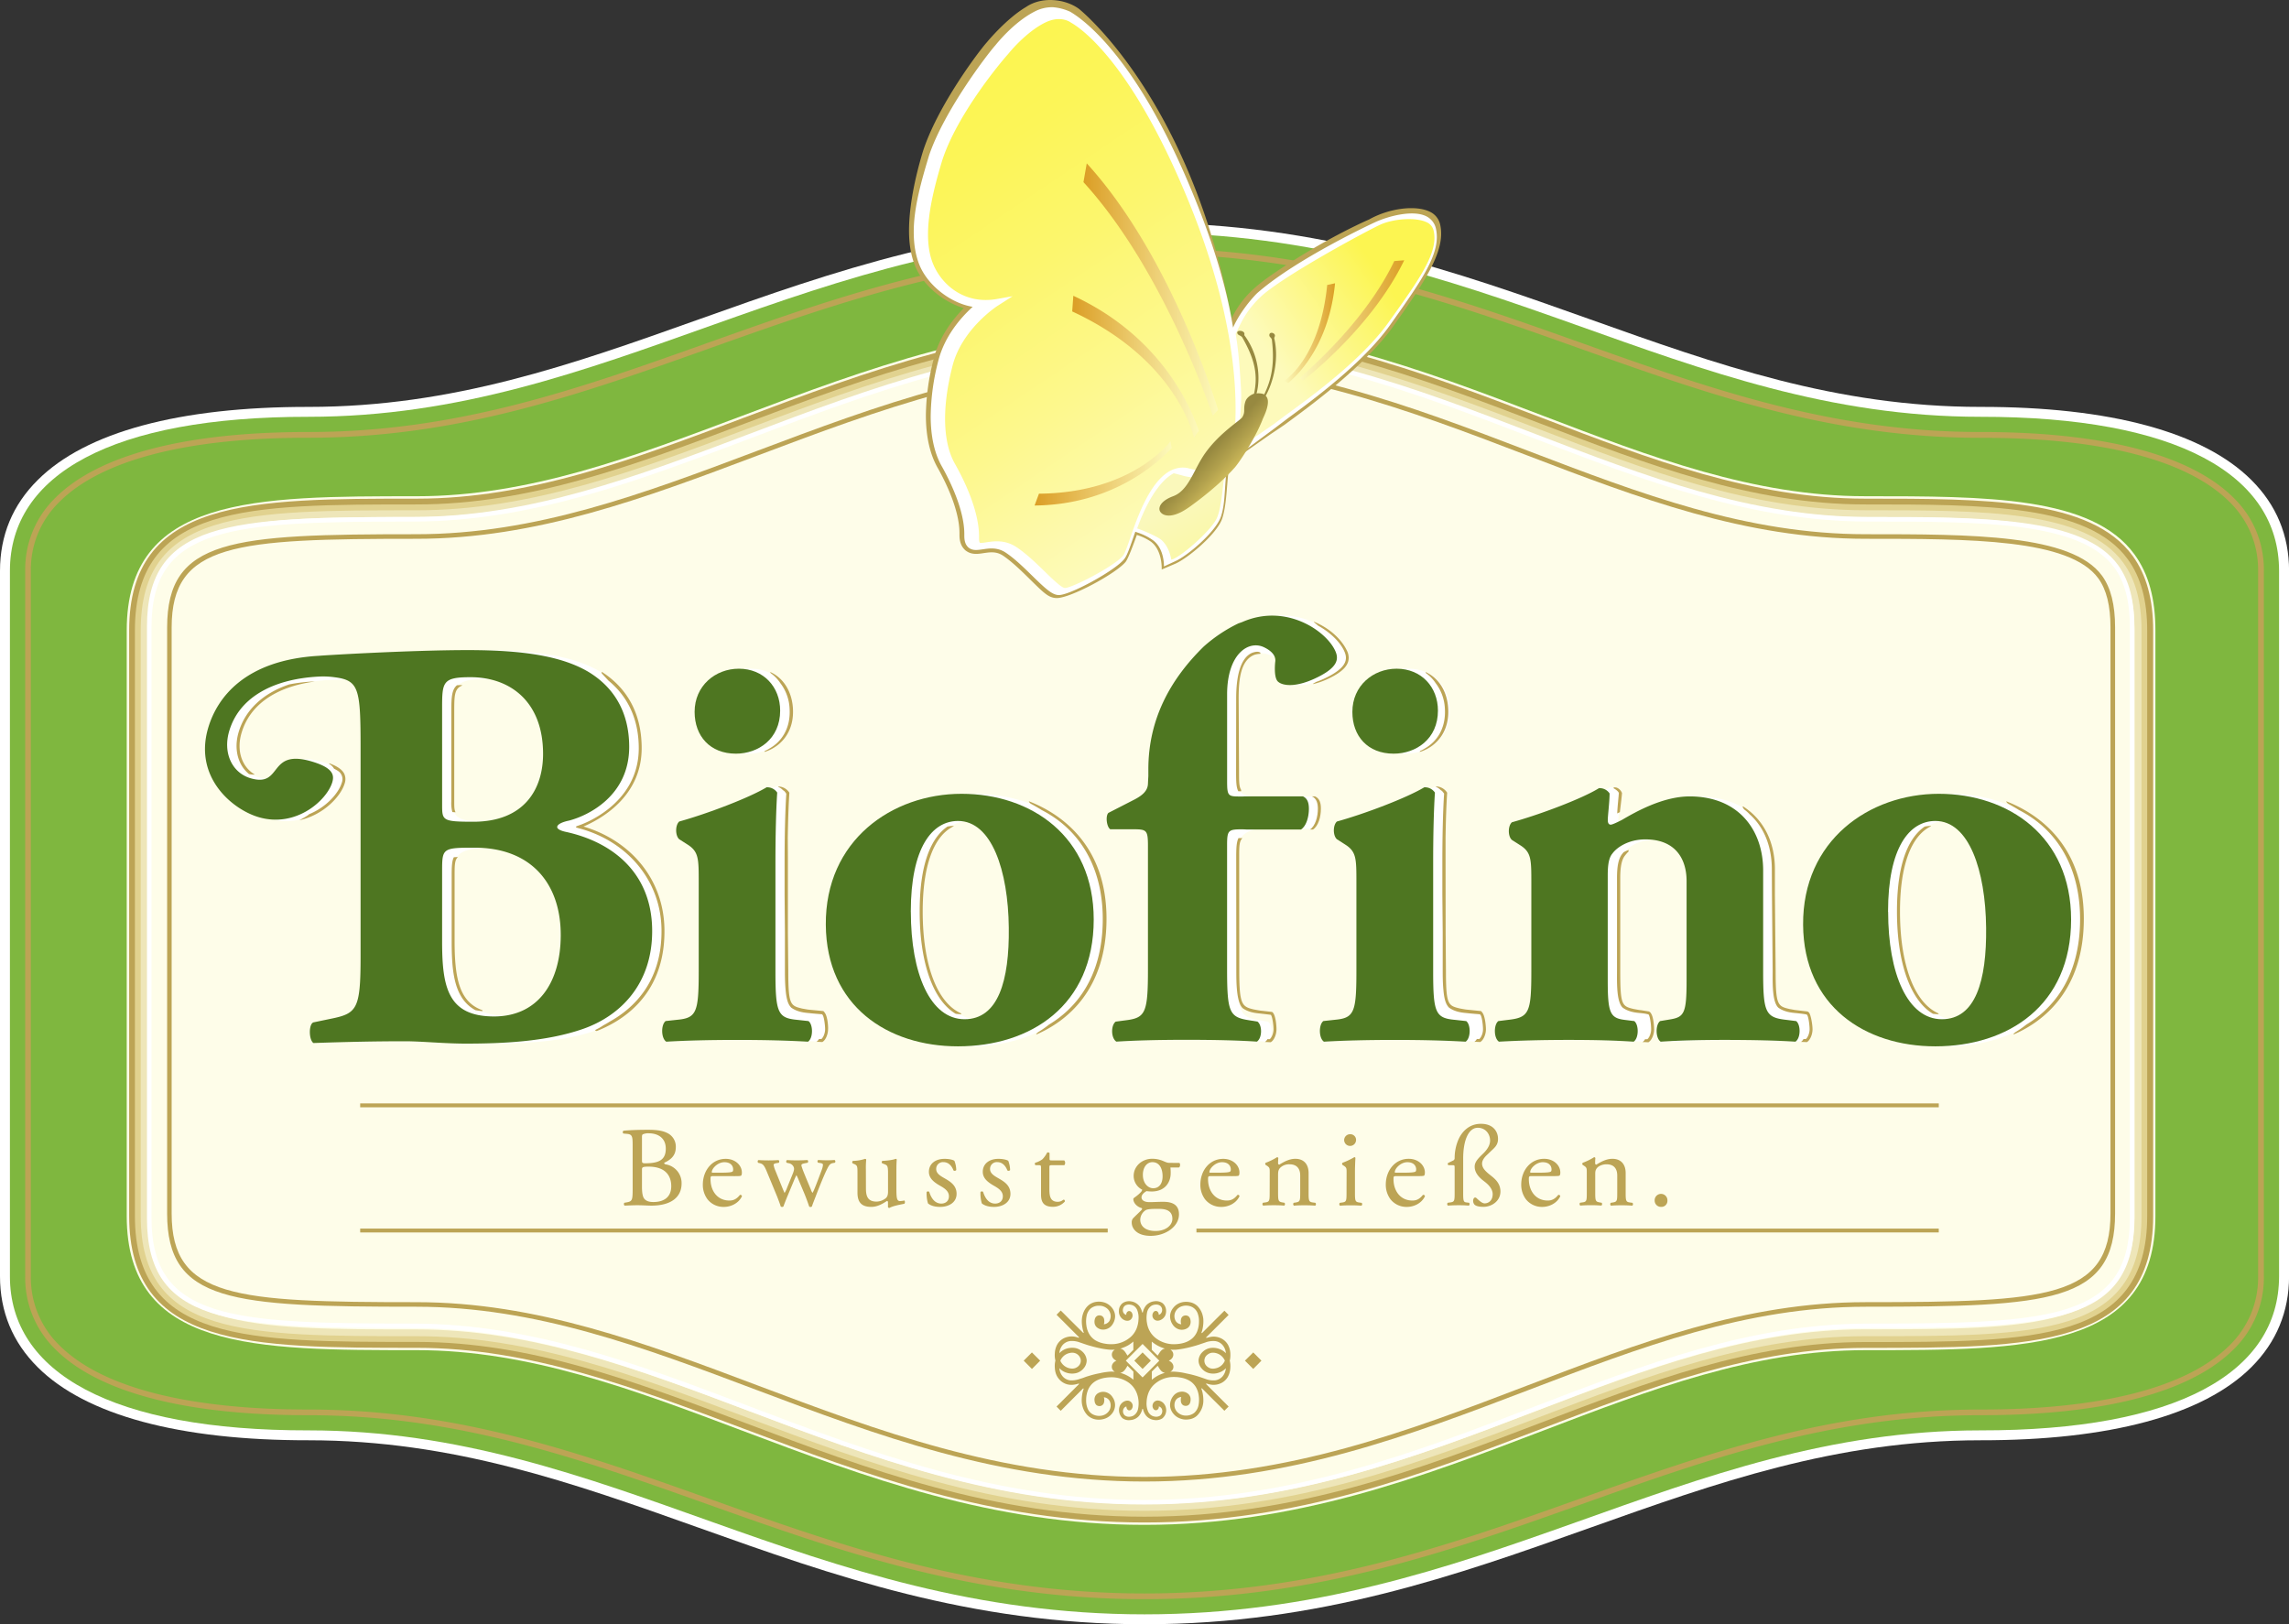 <svg id="Ebene_1" data-name="Ebene 1" xmlns="http://www.w3.org/2000/svg" xmlns:xlink="http://www.w3.org/1999/xlink" viewBox="0 0 1453.55 1031.63"><rect x="0" y="0" width="1453.55" height="1031.63" fill="#333333" stroke="none"/><defs><style>.cls-1{fill:#fff;}.cls-2{fill:#7fb73f;}.cls-3{fill:#bca455;}.cls-4{fill:#fefde9;}.cls-5{fill:#e1d28f;}.cls-6{fill:#eee6b9;}.cls-7{fill:#4e7621;}.cls-8{fill:url(#linear-gradient);}.cls-9{fill:url(#linear-gradient-2);}.cls-10{fill:url(#Verlauf_Schmetterling_links);}.cls-11{fill:url(#verlauf_adern);}.cls-12{fill:url(#verlauf_adern-2);}.cls-13{fill:url(#verlauf_adern-3);}.cls-14{fill:url(#verlauf_adern-4);}.cls-15{fill:url(#verlauf_adern-5);}.cls-16{fill:url(#Verlauf_Schmetterling_Körper);}</style><linearGradient id="linear-gradient" x1="807.55" y1="229.31" x2="878.35" y2="179.74" gradientUnits="userSpaceOnUse"><stop offset="0" stop-color="#fdfabb"/><stop offset="1" stop-color="#fcf551"/></linearGradient><linearGradient id="linear-gradient-2" x1="753.02" y1="320.04" x2="840.19" y2="478.67" gradientUnits="userSpaceOnUse"><stop offset="0" stop-color="#faf8bb"/><stop offset="1" stop-color="#fcf551"/></linearGradient><linearGradient id="Verlauf_Schmetterling_links" x1="754.81" y1="328.56" x2="581.68" y2="71.87" gradientUnits="userSpaceOnUse"><stop offset="0" stop-color="#fdfabb"/><stop offset="0.32" stop-color="#fdf88e"/><stop offset="0.6" stop-color="#fcf66d"/><stop offset="0.84" stop-color="#fcf558"/><stop offset="1" stop-color="#fcf551"/></linearGradient><linearGradient id="verlauf_adern" x1="680.88" y1="235.73" x2="761.32" y2="235.73" gradientUnits="userSpaceOnUse"><stop offset="0" stop-color="#db9e25"/><stop offset="1" stop-color="#fdfabb"/></linearGradient><linearGradient id="verlauf_adern-2" x1="656.97" y1="303.33" x2="744.12" y2="303.33" xlink:href="#verlauf_adern"/><linearGradient id="verlauf_adern-3" x1="688.02" y1="186.64" x2="773.54" y2="186.64" xlink:href="#verlauf_adern"/><linearGradient id="verlauf_adern-4" x1="847.78" y1="214.27" x2="815.26" y2="214.27" xlink:href="#verlauf_adern"/><linearGradient id="verlauf_adern-5" x1="891.69" y1="206.26" x2="824.94" y2="206.26" xlink:href="#verlauf_adern"/><linearGradient id="Verlauf_Schmetterling_Körper" x1="989.58" y1="321.07" x2="1003.04" y2="334.52" gradientTransform="matrix(0.99, -0.03, 0.06, 0.98, -216.75, -10.46)" gradientUnits="userSpaceOnUse"><stop offset="0" stop-color="#978940"/><stop offset="0.53" stop-color="#b2a14d"/><stop offset="1" stop-color="#ceba5a"/></linearGradient></defs><path class="cls-1" d="M443.88,205.51h0c-80.31,28.6-156.16,55.63-247.95,55.63-82-.09-141.53,16-172,46.47C8,323.43,0,342.81,0,365.24V813.35C0,835.79,8,855.19,23.88,871c30.52,30.48,90,46.56,172.06,46.46,91.78,0,167.63,27,247.94,55.6,84.56,30.14,172,61.25,282.9,61.25s198.3-31.11,282.86-61.25c80.34-28.56,156.18-55.6,248-55.6,82,.1,141.53-16,172.05-46.46,15.86-15.84,23.9-35.24,23.9-57.68V365.24c0-22.43-8-41.81-23.9-57.63-30.52-30.49-90-46.56-172.07-46.47-91.76,0-167.62-27-247.94-55.63-84.56-30.09-172-61.22-282.86-61.22S528.44,175.42,443.88,205.51Z" transform="translate(0 -2.71)"/><path id="verlauf" class="cls-2" d="M6.3,365.24c0-61.06,64.62-97.93,189.63-97.81,191.09,0,317.16-116.85,530.85-116.85s339.74,116.85,530.82,116.85c125-.12,189.64,36.75,189.64,97.81V813.35c0,61.08-64.63,98-189.64,97.82-191.08,0-317.18,116.84-530.82,116.84S387,911.17,195.93,911.17C70.92,911.32,6.3,874.43,6.3,813.35Z" transform="translate(0 -2.71)"/><path class="cls-3" d="M449.25,220.53h0c-81.65,29.1-158.77,56.56-253.31,56.56C118.21,277,62.6,291.47,35.17,318.87A63.45,63.45,0,0,0,16,365.24V813.35a63.39,63.39,0,0,0,19.22,46.38c27.43,27.43,83,41.9,160.76,41.81,94.55,0,171.66,27.49,253.32,56.56,83.26,29.62,169.37,60.29,277.53,60.29S921,987.72,1004.27,958.1c81.67-29.07,158.79-56.56,253.33-56.56,77.74.09,133.31-14.38,160.77-41.81a63.39,63.39,0,0,0,19.22-46.38V365.24a63.45,63.45,0,0,0-19.22-46.37c-27.46-27.4-83-41.87-160.77-41.78-94.54,0-171.66-27.46-253.31-56.56C921,190.88,834.93,160.24,726.78,160.24S532.51,190.88,449.25,220.53Zm1.22,3.46v0c83-29.53,168.78-60.08,276.31-60.08S920.09,194.43,1003.06,224c82,29.19,159.38,56.77,254.54,56.77,76.74-.09,131.44,14,158.18,40.73a59.85,59.85,0,0,1,18.16,43.78V813.35a59.91,59.91,0,0,1-18.16,43.82c-26.74,26.72-81.44,40.8-158.18,40.77-95.18,0-172.59,27.55-254.54,56.7-83,29.57-168.78,60.11-276.28,60.11s-193.32-30.54-276.29-60.11c-82-29.15-159.37-56.7-254.58-56.7-76.72,0-131.43-14.05-158.16-40.77a59.91,59.91,0,0,1-18.16-43.82V365.24a59.85,59.85,0,0,1,18.16-43.78c26.73-26.72,81.44-40.82,158.16-40.73C291.1,280.73,368.52,253.15,450.47,224Z" transform="translate(0 -2.71)"/><path id="gelbe_Fläche" data-name="gelbe Fläche" class="cls-4" d="M471.42,266.75h0C401.59,293,335.66,317.88,264.77,317.88c-103,0-184.3,0-184.3,85.22V775c0,85.23,81.33,85.23,184.3,85.23,70.89,0,136.82,24.83,206.65,51.16,78,29.4,158.74,59.79,255.31,59.79s176.2-30.42,253.14-59.83c68.76-26.29,133.71-51.12,204.57-51.12,103,0,184.28,0,184.28-85.23V403.1c0-20.15-4.32-35.91-13.26-48.23-26.88-37-93.68-37-171-37-70.86,0-135.81-24.81-204.57-51.09C902.93,237.38,823.37,207,726.73,207S549.45,237.35,471.42,266.75Z" transform="translate(0 -2.71)"/><g id="_3d_kante" data-name="3d_kante"><path class="cls-3" d="M472,268.17h0c-69.95,26.35-136,51.25-207.18,51.25-106.11,0-182.8,0-182.8,83.68V775c0,83.75,76.69,83.75,182.8,83.75C335.94,858.78,402,883.65,472,910c77.92,29.35,158.48,59.67,254.78,59.67s175.79-30.32,252.6-59.7c68.93-26.34,134-51.18,205.11-51.18,106.11,0,182.79,0,182.79-83.75V403.1c0-19.81-4.27-35.3-13-47.33-26.42-36.35-92.86-36.35-169.79-36.35-71.14,0-136.21-24.87-205.11-51.22-76.84-29.37-156.26-59.73-252.6-59.73S549.87,238.83,472,268.17Zm1.51,637.75c-70.33-26.47-136.75-51.49-208.7-51.49-103.6,0-178.45,0-178.45-79.4V403.1c0-79.36,74.85-79.36,178.45-79.36,71.94,0,138.37-25,208.69-51.49l0,0c77.55-29.2,157.73-59.4,253.24-59.4s174.6,30.2,251,59.43c69.35,26.47,134.76,51.49,206.7,51.49,75.73,0,141.15,0,166.28,34.56,8.19,11.29,12.17,25.92,12.17,44.8V775c0,79.4-74.87,79.4-178.45,79.4-71.92,0-137.35,25-206.61,51.46-76.5,29.22-155.54,59.42-251.1,59.42S551,935.14,473.47,905.92Z" transform="translate(0 -2.71)"/><path class="cls-5" d="M473.29,271.6l0,0C403,298.1,336.6,323.09,264.77,323.09c-107.84,0-179.1,0-179.1,80V775c0,80,71.26,80,179.1,80,71.83,0,138.2,25,208.44,51.46C550.86,935.75,631.08,966,726.73,966S901.51,935.75,978,906.5c69.2-26.43,134.58-51.43,206.4-51.43,107.84,0,179.1,0,179.1-80V403.1c0-19-4-33.78-12.29-45.14-25.33-34.87-90.89-34.87-166.81-34.87-71.82,0-137.2-25-206.4-51.43-76.53-29.25-155.65-59.49-251.31-59.49S550.89,242.38,473.29,271.6Zm1.49,630.9c-70.65-26.63-137.39-51.78-210-51.78C159.54,850.72,90,850.72,90,775V403.1c0-75.68,69.52-75.68,174.75-75.68,72.6,0,139.34-25.12,210-51.72l0,0c77.25-29.1,157.12-59.18,251.93-59.18s173.6,30.11,249.75,59.21c69.62,26.6,135.36,51.72,208,51.72,74.72,0,139.26,0,163.3,33.07,7.72,10.61,11.46,24.56,11.46,42.61V775c0,75.69-69.51,75.69-174.76,75.69-72.6,0-138.34,25.12-208,51.75-76.15,29.13-154.88,59.21-249.75,59.21S552,931.6,474.78,902.5Z" transform="translate(0 -2.71)"/><path class="cls-6" d="M474.55,275.06h0C404,301.65,337.29,326.8,264.77,326.8c-109.38,0-175.41,0-175.41,76.3V775c0,76.35,66,76.35,175.41,76.35,72.49,0,139.16,25.1,209.74,51.7,77.33,29.1,157.27,59.21,252.22,59.21s173.77-30.11,250-59.21c69.58-26.6,135.27-51.7,207.75-51.7,109.37,0,175.41,0,175.41-76.35V403.1c0-18.2-3.81-32.27-11.58-43-24.24-33.32-88.93-33.32-163.83-33.32-72.48,0-138.17-25.12-207.69-51.69-76.22-29.15-155-59.27-250-59.27S551.84,246,474.55,275.06Zm1.53,624c-71-26.74-138-52-211.31-52-106.69,0-171.08,0-171.08-72V403.1c0-72,64.39-72,171.08-72,73.31,0,140.34-25.24,211.31-52h0c76.94-29,156.48-58.94,250.65-58.94s172.59,30,248.44,59c69.94,26.72,136,52,209.27,52,73.71,0,137.38,0,160.33,31.53,7.23,10,10.73,23.21,10.73,40.45V775c0,72-64.38,72-171.06,72-73.28,0-139.34,25.29-209.27,52C899.32,928,820.92,958,726.73,958S553,928,476.08,899Z" transform="translate(0 -2.71)"/><path class="cls-3" d="M480.43,289.19h0C408.32,316.34,340.19,342,264.52,342c-117.68,0-158.39,2.87-158.39,59.27V773.39c0,56.38,40.71,59.26,158.39,59.26,75.64,0,143.77,25.67,215.88,52.85,75.93,28.57,154.42,58.16,246.32,58.16s169.19-29.59,244-58.13c71.14-27.21,138.3-52.88,214-52.88,117.7,0,158.4-2.88,158.4-59.26V401.28c0-14.47-2.72-25.27-8.32-32.95C1315.59,342,1252,342,1184.64,342c-75.65,0-142.81-25.67-213.91-52.82-74.8-28.58-152.14-58.17-244-58.17S556.33,260.61,480.43,289.19Zm1,593.56c-72.36-27.25-140.73-53-216.9-53C149,829.74,109,827,109,773.39V401.28c0-53.62,39.95-56.37,155.49-56.37,76.2,0,144.56-25.73,216.93-53h0c75.65-28.51,153.89-58,245.27-58s168.42,29.47,243,58c71.36,27.31,138.76,53,215,53,66.59,0,129.48,0,147.75,25.11,5.22,7.16,7.75,17.41,7.75,31.26V773.39c0,53.64-40,56.35-155.5,56.35-76.2,0-143.6,25.76-215,53-74.54,28.51-151.62,58-242.95,58S557.1,911.26,481.42,882.75Z" transform="translate(0 -2.71)"/><path class="cls-1" d="M475.68,278.36h0c-71.55,27.09-139.14,52.69-213.36,52.69-117.17,0-169,2.81-169,69.8v375.6c0,67,51.81,69.77,169,69.77,74.19,0,141.78,25.61,213.33,52.7,77.06,29.19,156.75,59.33,250.86,59.33S899.1,928.11,975,898.92c70.56-27.09,137.18-52.7,211.34-52.7,117.17,0,169-2.79,169-69.77V400.85c0-16.82-3.35-29.62-10.25-39.15-22.16-30.65-85.45-30.65-158.73-30.65-74.19,0-140.8-25.6-211.33-52.69C899.1,249.2,820.58,219,726.49,219S552.74,249.17,475.68,278.36Zm1,617.85C404.85,869,337,843.35,262.3,843.35c-115.17,0-166.08-2.69-166.08-66.9V400.85c0-64.21,50.91-66.89,166.08-66.89,74.75,0,142.57-25.71,214.38-52.92h0c76.8-29.06,156.22-59.12,249.78-59.12S898.3,252,974,281.07c70.82,27.18,137.66,52.89,212.38,52.89,72.48,0,135.08,0,156.38,29.43,6.54,9,9.71,21.26,9.71,37.46v375.6c0,64.21-50.93,66.9-166.09,66.9-74.7,0-141.56,25.67-212.37,52.86-75.7,29.08-153.94,59.18-247.51,59.18S553.48,925.29,476.67,896.21Z" transform="translate(0 -2.71)"/></g><g id="ornament"><polygon class="cls-3" points="725.56 869.45 730.81 864.18 725.56 858.96 720.3 864.18 725.56 869.45"/><polygon class="cls-3" points="655.29 869.45 660.53 864.18 655.29 858.96 650.06 864.18 655.29 869.45"/><polygon class="cls-3" points="795.82 869.45 801.03 864.18 795.82 858.96 790.55 864.18 795.82 869.45"/><path class="cls-3" d="M766.07,881.43c.06-.08.54.12.64.15a14.54,14.54,0,0,0,3.08.64,10.87,10.87,0,0,0,5.89-1.19,9.87,9.87,0,0,0,4-3.8,13,13,0,0,0,1.59-5.68,16.06,16.06,0,0,0,0-2.5c-.07-.52-.13-1-.23-1.6,0-.1-.06-.25-.09-.34a.77.77,0,0,1,0-.37c.08-.29.12-.52.18-.81a17.35,17.35,0,0,0,.18-3,13.11,13.11,0,0,0-1.35-5.8,10.11,10.11,0,0,0-3.79-4,11.28,11.28,0,0,0-5.7-1.51,13.55,13.55,0,0,0-3.12.5c-.25.06-.5.12-.73.19a1.46,1.46,0,0,1-.37.12c-.09.06-.09.09-.15,0a1.39,1.39,0,0,0-.23-.25,4.06,4.06,0,0,1,.5-.53c1.56-1.53,3.1-3.08,4.65-4.63s3.1-3.11,4.63-4.62l2.31-2.32c.4-.39.79-.79,1.19-1.16a7.14,7.14,0,0,1,.54-.56,1.82,1.82,0,0,1,.27-.28,1.88,1.88,0,0,0,.24-.22c-.91-.9-1.79-1.82-2.67-2.68-3.09,3.08-6.2,6.13-9.28,9.25-1.67,1.67-3.33,3.34-5,5a.64.64,0,0,1-.24-.25c-.1-.06,0-.15,0-.24.08-.25.18-.49.25-.74.16-.52.29-1,.4-1.54a22.13,22.13,0,0,0,.45-3.15,20.61,20.61,0,0,0,0-3.24,16.24,16.24,0,0,0-.65-3,12.81,12.81,0,0,0-2.89-4.88,9.49,9.49,0,0,0-4.95-2.62,11.7,11.7,0,0,0-6,.32,9.9,9.9,0,0,0-4.47,3.11,9,9,0,0,0-2.14,5.15,9.46,9.46,0,0,0,1.54,5.46,7.5,7.5,0,0,0,4.24,3.25,6.61,6.61,0,0,0,5.21-.81,4.49,4.49,0,0,0,1.71-2.07,5.33,5.33,0,0,0,.26-3,3.68,3.68,0,0,0-1.16-2.37,3.14,3.14,0,0,0-2.67-.54,2.77,2.77,0,0,0-2.09,2,5.6,5.6,0,0,0-.23,1.73,3.86,3.86,0,0,0,.33,1.76,4.34,4.34,0,0,1-3.86-2.65,6.36,6.36,0,0,1,.34-5.68,7,7,0,0,1,4.23-3.18,8.65,8.65,0,0,1,5.8.41,7.39,7.39,0,0,1,3.7,3.75,13.59,13.59,0,0,1,1,5.9,16.78,16.78,0,0,1-1.14,6,11.55,11.55,0,0,1-3.22,4.53c-3.12,2.68-7.36,3.55-11.36,3.61a18.74,18.74,0,0,1-11.44-3.67,14.69,14.69,0,0,1-3.85-4.23,15.51,15.51,0,0,1-2-5.62,17.73,17.73,0,0,1,0-6.29,6.64,6.64,0,0,1,3-4.69,5.82,5.82,0,0,1,2.86-.67,4,4,0,0,1,2.61.82,3.49,3.49,0,0,1,.41,4.78,2.68,2.68,0,0,1-1.42.91,2.56,2.56,0,0,0-1-2.23,1.71,1.71,0,0,0-2.2.4,3.37,3.37,0,0,0,.45,4.84c1.57,1.27,3.73.66,5.18-.49a6,6,0,0,0,1.71-2.13,7,7,0,0,0,.54-2.74,6.45,6.45,0,0,0-2.16-5,7.06,7.06,0,0,0-5.27-1.27,8.25,8.25,0,0,0-5,2.37,9.1,9.1,0,0,0-1.51,2.19,8,8,0,0,0-.54,1.36,6.06,6.06,0,0,0-.2.68c0,.12,0,.24-.08.34s0,.15-.15.15-.26,0-.31,0,0-.22-.05-.25-.08-.27-.11-.46a7,7,0,0,0-.51-1.39,8.29,8.29,0,0,0-1.4-2.28,8.16,8.16,0,0,0-4.81-2.62,7.28,7.28,0,0,0-5.35,1,6,6,0,0,0-2.5,4.85,6.09,6.09,0,0,0,1.89,5c1.33,1.24,3.47,2,5.16,1a3.55,3.55,0,0,0,1.52-2.14,3.3,3.3,0,0,0-.46-2.65,1.88,1.88,0,0,0-2.13-.86,2.22,2.22,0,0,0-1.32,2c0,.12,0,.24,0,.37a3,3,0,0,1-1.82-1.43,3.43,3.43,0,0,1-.17-2.68,3.12,3.12,0,0,1,1.57-2,4.79,4.79,0,0,1,2.87-.4,5.6,5.6,0,0,1,2.66,1,5.92,5.92,0,0,1,1.74,2.19,13.22,13.22,0,0,1,.92,6.14,18.34,18.34,0,0,1-1.29,6,14.74,14.74,0,0,1-3.23,4.78,18.43,18.43,0,0,1-10.73,4.91,22.59,22.59,0,0,1-6.41-.3,16.93,16.93,0,0,1-5.63-2,11.85,11.85,0,0,1-3.92-3.92,14.32,14.32,0,0,1-1.89-5.59,17.49,17.49,0,0,1,.17-6.17,8.44,8.44,0,0,1,2.64-4.66A8.21,8.21,0,0,1,698,832a7.68,7.68,0,0,1,5.29,2,6.42,6.42,0,0,1,2,5,6.66,6.66,0,0,1-.83,2.76,4.78,4.78,0,0,1-1.82,1.57,4,4,0,0,1-1.7.43,3.85,3.85,0,0,0,.31-1.45,7.92,7.92,0,0,0-.1-1.61,3,3,0,0,0-1.39-2.16,3.33,3.33,0,0,0-2.66-.24,3,3,0,0,0-1.78,1.94,6.22,6.22,0,0,0-.23,2.91,4.4,4.4,0,0,0,1.28,2.43,6.06,6.06,0,0,0,5,1.54,7,7,0,0,0,4.65-2.65,9.72,9.72,0,0,0,2.07-5.21c.29-3.77-2.36-7.38-5.71-8.9a11.44,11.44,0,0,0-5.9-.86,9.84,9.84,0,0,0-5.23,2.19c-3,2.53-4.39,6.73-4.28,10.62a20.48,20.48,0,0,0,.4,3.64,13.72,13.72,0,0,0,.41,1.82c.08.31.19.59.28.89a1.88,1.88,0,0,1,.14.34c0,.09-.23.28-.28.31q-4.67-4.62-9.32-9.25c-1.65-1.7-3.31-3.34-5-5-.85.83-1.68,1.69-2.53,2.53a1.05,1.05,0,0,1-.15.15c.21.19.4.37.58.56.41.41.79.81,1.16,1.17.79.8,1.56,1.58,2.34,2.32q4.63,4.67,9.26,9.28c.19.18.37.38.56.55a1.54,1.54,0,0,0,.27.29c.07.06.19.12.11.18a.92.92,0,0,0-.2.28,2.64,2.64,0,0,1-.63-.22,13.55,13.55,0,0,0-3.09-.62,11.57,11.57,0,0,0-5.87,1.21,10.13,10.13,0,0,0-4,3.8,12.73,12.73,0,0,0-1.58,5.68,14.55,14.55,0,0,0,.06,3c.08.52.17,1,.28,1.57a.67.67,0,0,1-.05.34c0,.15-.06.25-.08.37s-.09.55-.14.84a15.22,15.22,0,0,0-.07,3,14.3,14.3,0,0,0,.44,3,10.67,10.67,0,0,0,2.78,4.87A10.28,10.28,0,0,0,678,882a10.74,10.74,0,0,0,3.15.24,15,15,0,0,0,3.1-.58,5.31,5.31,0,0,1,.71-.21c.06,0,.17.15.2.21s.06.06.06.06-.18.19-.27.31-.41.4-.61.61c-.78.75-1.54,1.52-2.32,2.32-3.07,3.06-6.18,6.17-9.25,9.26-.58.58-1.17,1.14-1.75,1.73,0,0-.13.06-.08.12l.09.08s.08.08.11.11a3.18,3.18,0,0,0,.35.37c.7.7,1.39,1.42,2.1,2.12,3.09-3.09,6.17-6.2,9.26-9.29,1.68-1.66,3.33-3.3,5-5a1,1,0,0,0,.25.24c.06.09,0,.23,0,.28a4.46,4.46,0,0,0-.26.78,13.44,13.44,0,0,0-.42,1.53,23,23,0,0,0-.45,3.15,17.91,17.91,0,0,0,0,3.19,15.36,15.36,0,0,0,.66,3,12.66,12.66,0,0,0,2.87,4.87,9.94,9.94,0,0,0,5,2.66,11.53,11.53,0,0,0,5.94-.38,9.6,9.6,0,0,0,4.47-3,8.57,8.57,0,0,0,.62-10.61,7.24,7.24,0,0,0-4.26-3.25,6.46,6.46,0,0,0-5.21.78,4.6,4.6,0,0,0-1.72,2.1,5.27,5.27,0,0,0-.23,2.92,3.87,3.87,0,0,0,1.16,2.41,3.23,3.23,0,0,0,2.67.52,2.84,2.84,0,0,0,2.07-2,5.47,5.47,0,0,0,.23-1.71,4,4,0,0,0-.31-1.77,4.39,4.39,0,0,1,3.86,2.66,6.33,6.33,0,0,1-.34,5.65,7.22,7.22,0,0,1-4.25,3.2,8.67,8.67,0,0,1-5.78-.46,7.1,7.1,0,0,1-3.69-3.74,13.4,13.4,0,0,1-1-5.88,16.88,16.88,0,0,1,1.14-6,12,12,0,0,1,3.22-4.55c3.12-2.65,7.38-3.51,11.37-3.6A18.87,18.87,0,0,1,716.94,881a14.92,14.92,0,0,1,3.82,4.24,16.22,16.22,0,0,1,2,5.59,17.55,17.55,0,0,1,0,6.3,6.52,6.52,0,0,1-3,4.68,6.17,6.17,0,0,1-2.87.72,4.21,4.21,0,0,1-2.6-.84,3.52,3.52,0,0,1-.42-4.81,2.81,2.81,0,0,1,1.42-.89,2.65,2.65,0,0,0,1,2.25,1.74,1.74,0,0,0,2.19-.41A3.36,3.36,0,0,0,718,893c-1.56-1.3-3.74-.67-5.17.46a5.83,5.83,0,0,0-1.71,2.16,7.08,7.08,0,0,0,1.63,7.78,6.91,6.91,0,0,0,5.26,1.21,8,8,0,0,0,5-2.33,9,9,0,0,0,1.5-2.22,7.54,7.54,0,0,0,.56-1.35,4,4,0,0,0,.2-.7c0-.08,0-.2.07-.32s0-.14.16-.14.27,0,.29,0a.45.45,0,0,1,.06.24c0,.14.08.29.11.44a11.3,11.3,0,0,0,.51,1.43,9.44,9.44,0,0,0,1.39,2.25,8,8,0,0,0,4.83,2.62,7.43,7.43,0,0,0,5.35-.93,6.69,6.69,0,0,0,.62-9.9c-1.36-1.24-3.52-2.05-5.19-1a3.36,3.36,0,0,0-1.51,2.09,3.26,3.26,0,0,0,.46,2.65,1.84,1.84,0,0,0,2.13.86,2.13,2.13,0,0,0,1.32-1.93c0-.18,0-.29,0-.43a3.08,3.08,0,0,1,1.82,1.41,3.39,3.39,0,0,1,.2,2.68,3.22,3.22,0,0,1-1.59,2,4.8,4.8,0,0,1-2.87.41,5.41,5.41,0,0,1-2.65-1.06,5.62,5.62,0,0,1-1.74-2.22,13.2,13.2,0,0,1-.93-6.11,18,18,0,0,1,1.31-6,14.21,14.21,0,0,1,3.22-4.76,18.29,18.29,0,0,1,10.73-4.94,23.86,23.86,0,0,1,6.42.31,16.42,16.42,0,0,1,5.6,2,11.79,11.79,0,0,1,3.93,3.89,14.4,14.4,0,0,1,1.9,5.65,17.57,17.57,0,0,1-.18,6.13,8.55,8.55,0,0,1-2.65,4.7,8.4,8.4,0,0,1-5.3,1.76,7.64,7.64,0,0,1-5.28-2.05,6.25,6.25,0,0,1-2-5,5.62,5.62,0,0,1,.82-2.74,4.35,4.35,0,0,1,1.82-1.58,3.7,3.7,0,0,1,1.7-.4,3.24,3.24,0,0,0-.31,1.43,6.82,6.82,0,0,0,.09,1.56,3.11,3.11,0,0,0,1.39,2.19,3.45,3.45,0,0,0,2.67.25,2.83,2.83,0,0,0,1.76-1.9,6.59,6.59,0,0,0,.25-2.91,4.48,4.48,0,0,0-1.31-2.5,6,6,0,0,0-4.94-1.51,7,7,0,0,0-4.67,2.66,9.71,9.71,0,0,0-2.06,5.21c-.29,3.75,2.36,7.41,5.71,8.85a10.62,10.62,0,0,0,5.87.86,9.49,9.49,0,0,0,5.25-2.13,13.44,13.44,0,0,0,4.29-10.6,22.17,22.17,0,0,0-.39-3.68,13.36,13.36,0,0,0-.44-1.79,7.47,7.47,0,0,0-.28-.93c0-.09-.1-.2-.14-.34s.24-.27.31-.33c3.09,3.12,6.18,6.23,9.32,9.31l5,5c.83-.84,1.67-1.7,2.52-2.52a1.89,1.89,0,0,1,.14-.19c-.19-.18-.4-.38-.59-.59-.39-.37-.79-.77-1.16-1.17-.77-.75-1.55-1.51-2.33-2.31l-9.27-9.25c-.17-.2-.35-.35-.54-.57a2.44,2.44,0,0,1-.3-.27s-.16-.1-.09-.19S766,881.52,766.07,881.43Zm-26.24-22.19c-2.53.33-3.52,2.8-4.71,4.44v0L731.39,860v-5.21A22.27,22.27,0,0,0,739.83,859.24Zm-14.27,18.3c-.94-.89-9.72-9.7-10.64-10.65.92-.9,9.7-9.69,10.64-10.61l10.61,10.61C735.27,867.84,726.49,876.65,725.56,877.54Zm-5.86-22.81V860L716,863.71v0c-1.17-1.64-2.14-4.11-4.69-4.44a24.41,24.41,0,0,0,5.17-2.16A20.45,20.45,0,0,0,719.7,854.73Zm-15,19.16a44.25,44.25,0,0,0-6.45,1,63.78,63.78,0,0,0-6.28,1.53c-1,.29-2.06.61-3.07,1s-2,.74-3,1a15.55,15.55,0,0,1-6.15,1,7.34,7.34,0,0,1-4.85-2.45,9.07,9.07,0,0,1-2.18-5.3,10.19,10.19,0,0,0,4.72,2.93,11.3,11.3,0,0,0,6.05.18,9,9,0,0,0,4.63-3,7.71,7.71,0,0,0,1.94-5.21,8.09,8.09,0,0,0-2.44-5.13,9.32,9.32,0,0,0-4.9-2.59,12.37,12.37,0,0,0-5.7.49,10.78,10.78,0,0,0-4.3,2.8,9.25,9.25,0,0,1,2.07-5.18,7.57,7.57,0,0,1,4.8-2.52,14.28,14.28,0,0,1,6.13.89c2,.65,4,1.42,6.07,2s4.16,1.15,6.26,1.58a50.48,50.48,0,0,0,6.45,1,26.63,26.63,0,0,0,3.46,0c-2.78,1.55-2.59,5.53,1,7-3.7,1.61-3.77,5.49-1,7.06A16.68,16.68,0,0,0,704.67,873.89Zm-31.33-7a5.09,5.09,0,0,1,.65-1.27,7.07,7.07,0,0,1,.86-1.1,7.57,7.57,0,0,1,2.18-1.7,8.78,8.78,0,0,1,2.65-.87,6.07,6.07,0,0,1,3,.18,5.4,5.4,0,0,1,3.57,4.09,4.72,4.72,0,0,1-.47,2.83,5.38,5.38,0,0,1-1.89,2,5.74,5.74,0,0,1-2.75.89,8.52,8.52,0,0,1-2.91-.46,8.41,8.41,0,0,1-4.3-3.37A4.89,4.89,0,0,1,673.34,866.89Zm37.95,7.71c2.55-.31,3.58-2.8,4.69-4.47l3.72,3.7V879A21.86,21.86,0,0,0,711.29,874.6Zm20.1,4.47v-5.24l3.72-3.7c1.11,1.67,2.16,4.16,4.7,4.47a22.38,22.38,0,0,0-5.12,2.11A23.29,23.29,0,0,0,731.39,879.07Zm34-.61c-2-.68-4-1.41-6.06-2s-4.15-1.1-6.25-1.5a39.22,39.22,0,0,0-6.4-1,17.24,17.24,0,0,0-3.52,0c2.79-1.57,2.73-5.45-1-7.06,3.56-1.48,3.74-5.43,1-7,1.1.06,2.21.09,3.32.06a56.09,56.09,0,0,0,6.45-1c2.11-.43,4.19-1,6.26-1.58,1-.3,2.08-.61,3.1-1l3-1a14.3,14.3,0,0,1,6.13-.92,7.39,7.39,0,0,1,4.85,2.46,9,9,0,0,1,2.15,5.24,10.6,10.6,0,0,0-3.86-2.59,11.5,11.5,0,0,0-6.09-.7,9.35,9.35,0,0,0-4.91,2.56,8,8,0,0,0-2.48,5.08,7.48,7.48,0,0,0,1.9,5.25,8.85,8.85,0,0,0,4.59,3,10.85,10.85,0,0,0,6.08-.15,10.33,10.33,0,0,0,4.77-2.93,9.28,9.28,0,0,1-2.09,5.18,7.48,7.48,0,0,1-4.79,2.54A14,14,0,0,1,765.41,878.46Zm12.38-11.57a6.57,6.57,0,0,1-.67,1.29,14.33,14.33,0,0,1-.86,1.15,8.79,8.79,0,0,1-2.18,1.67,8.46,8.46,0,0,1-2.66.86,5.91,5.91,0,0,1-3-.16,6.08,6.08,0,0,1-2.35-1.54,4.74,4.74,0,0,1-1.22-2.53,5,5,0,0,1,.45-2.87,5.32,5.32,0,0,1,1.91-2,5.22,5.22,0,0,1,2.73-.92,8.36,8.36,0,0,1,2.93.46,8.19,8.19,0,0,1,4.28,3.38A6.09,6.09,0,0,1,777.79,866.89Z" transform="translate(0 -2.71)"/></g><g id="Linie_unten" data-name="Linie unten"><path class="cls-3" d="M228.72,783v2.47h474.7V783Z" transform="translate(0 -2.71)"/><path class="cls-3" d="M1231.14,783H759.76v2.47h471.38Z" transform="translate(0 -2.71)"/></g><g id="claim"><path class="cls-3" d="M401.74,729.86c0-5.34-.31-6.72-3.55-7l-2.32-.21a1.14,1.14,0,0,1,.08-1.81c3.9-.35,8.83-.57,15.53-.57,4.57,0,8.91.34,12.16,2a9.55,9.55,0,0,1,5.51,9.05c0,5.21-3,7.89-7.39,9.9,0,.73.59,1,1.37,1.08a12,12,0,0,1,9.69,12.07c0,8.38-6.23,14.06-19.22,14.06-2.12,0-5.65-.25-8.69-.25s-5.64.16-8.31.25a1.45,1.45,0,0,1-.16-1.82l1.31-.22c3.83-.64,4-1.45,4-9Zm5.92,9.64c0,2,.08,2.16,3.76,2,7.38-.27,11.36-2.43,11.36-9.25,0-7.06-5.28-9.76-10.79-9.76a8.17,8.17,0,0,0-3.33.48c-.71.18-1,.55-1,1.84Zm0,16.77c0,2.6.14,6.26,1.53,7.87s3.53,2,5.7,2c6.44,0,11.36-2.87,11.36-10.09,0-5.75-2.9-12.38-14.39-12.38-3.91,0-4.2.43-4.2,1.89Z" transform="translate(0 -2.71)"/><path class="cls-3" d="M453.12,749.67c-1.86,0-1.92.15-1.92,2,0,7.28,4.25,13.53,12,13.53,2.37,0,4.41-.75,6.65-3.56a1,1,0,0,1,1.3.86c-2.4,4.92-7.6,6.74-11.35,6.74a12.88,12.88,0,0,1-10.49-4.79,15.32,15.32,0,0,1-3-9.38c0-8.91,5.85-16.35,14.52-16.35,6.22,0,10.26,4.25,10.26,8.6a4.08,4.08,0,0,1-.3,1.86c-.2.46-1.22.52-4.25.52Zm4.49-2.16c5.37,0,7-.31,7.55-.71.2-.15.41-.47.41-1.39,0-2-1.37-4.56-5.58-4.56s-7.93,3.92-8,6.29c0,.15,0,.37.51.37Z" transform="translate(0 -2.71)"/><path class="cls-3" d="M486.89,746.71c-1.65-4-2.51-4.76-4.32-5.22l-1.15-.27c-.37-.37-.43-1.46.2-1.72,2.25.14,4.27.2,6.43.2s4.35-.06,6.31-.2a1.12,1.12,0,0,1,.14,1.72l-1.68.27c-1,.17-1.57.6-1.57,1a15.31,15.31,0,0,0,1.15,3.77l4.49,11.08c.65,1.62,1.3,2.95,1.3,3.08a16.09,16.09,0,0,0,1.65-3.45l3.55-8.73c.94-2.33,1-3.28.65-4.24a4.15,4.15,0,0,0-3.32-2.53l-1.16-.27a1.12,1.12,0,0,1,.22-1.72c1.8.14,4.11.2,6,.2,2.25,0,4.41-.06,6.86-.2.67.2.67,1.35.22,1.72l-1.51.27c-2.89.6-2.75.81-1.88,3.34.78,2.37,4.7,11.56,5.49,13.51a6.25,6.25,0,0,0,1,2,12.34,12.34,0,0,0,1-2c.94-2.07,3.82-9.76,4.92-12.77a10.73,10.73,0,0,0,.72-3.12c0-.44-.44-.79-1.31-1l-1.8-.27a1.1,1.1,0,0,1,.07-1.72c2.09.14,3.91.2,5.71.2,1.38,0,3.1-.06,4.69-.2a1.15,1.15,0,0,1,.22,1.72l-1.44.27c-1.74.4-2.39,1.39-3.92,4.58-1.94,4-5.41,12.74-6.78,16.4-1,2.59-1.88,4.72-2.47,6.57a1.28,1.28,0,0,1-.93.31,1,1,0,0,1-.8-.31c-.43-1.3-1.73-5-2.95-7.95l-3.48-8.3a38.33,38.33,0,0,0-1.65-3.67,34,34,0,0,0-1.61,3.52l-3.75,9c-1.31,3.11-2.31,5.71-2.9,7.36a1,1,0,0,1-.86.31,1.18,1.18,0,0,1-.88-.31c-.42-1.5-1.59-4.47-2.16-6Z" transform="translate(0 -2.71)"/><path class="cls-3" d="M549.89,757.57c0,5,1.23,8.3,6.72,8.3a9.63,9.63,0,0,0,5.87-2.16c.94-.87,1.43-1.94,1.43-4.19V747.66c0-4.72-.49-4.84-2.65-5.71l-1-.37a1,1,0,0,1,.09-1.59c2.9-.06,6.86-.6,8.45-1.3.37.09.59.21.65.52-.14,1.36-.22,3.61-.22,6.26v12.16c0,5.7.22,7.9,2.24,7.9a14.42,14.42,0,0,0,2.84-.36c.43.36.49,1.82-.09,2.08-2.81.6-7,1.3-9.48,2.66a1,1,0,0,1-.86-.5v-2.95c0-.65-.2-1-.63-1-2.18,1.38-5.72,3.77-10,3.77-6.37,0-8.74-3.18-8.74-9.05v-12.1c0-4.53,0-5.18-2.18-6.11l-.86-.37a1.07,1.07,0,0,1,.14-1.59,25.09,25.09,0,0,0,7.73-1.3c.43.09.66.21.72.52a53.54,53.54,0,0,0-.21,6.26Z" transform="translate(0 -2.71)"/><path class="cls-3" d="M606.07,740a16.52,16.52,0,0,1,1.16,5.85,1.29,1.29,0,0,1-1.74.23c-1.22-3.19-3.4-5.28-6.36-5.28a4.27,4.27,0,0,0-4.63,4.41c0,2.95,3,4.53,5.57,6,3.83,2.19,7.38,4.63,7.38,9.76,0,5.52-5.06,8.27-10.42,8.27-3.39,0-5.92-.75-7.73-2.2a21.59,21.59,0,0,1-.88-7.28,1.21,1.21,0,0,1,1.67-.06c1.23,4,3.55,7.43,7.67,7.43,2.59,0,4.83-1.55,4.83-4.63,0-3.32-2.87-5.11-5.56-6.66-4.19-2.37-7.16-4.9-7.16-8.88,0-5.27,4.35-8.24,9.85-8.24C602.74,738.69,605.43,739.39,606.07,740Z" transform="translate(0 -2.71)"/><path class="cls-3" d="M640.28,740a17,17,0,0,1,1.15,5.85,1.27,1.27,0,0,1-1.73.23c-1.23-3.19-3.4-5.28-6.37-5.28a4.27,4.27,0,0,0-4.63,4.41c0,2.95,3.06,4.53,5.58,6,3.84,2.19,7.37,4.63,7.37,9.76,0,5.52-5.06,8.27-10.41,8.27-3.4,0-5.93-.75-7.75-2.2a21.65,21.65,0,0,1-.86-7.28,1.2,1.2,0,0,1,1.66-.06c1.24,4,3.55,7.43,7.65,7.43,2.63,0,4.88-1.55,4.88-4.63,0-3.32-2.9-5.11-5.58-6.66-4.19-2.37-7.16-4.9-7.16-8.88,0-5.27,4.33-8.24,9.84-8.24C636.94,738.69,639.61,739.39,640.28,740Z" transform="translate(0 -2.71)"/><path class="cls-3" d="M667.68,742.76c-1.22,0-1.3.18-1.3,1.73V758c0,4.2.51,8,5.28,8a5.79,5.79,0,0,0,2-.37c.63-.22,1.59-1,1.8-1,.57,0,.85.78.71,1.21a10,10,0,0,1-7.57,3.34c-6.24,0-7.53-3.46-7.53-7.81V744.83c0-2-.08-2.07-1.53-2.07h-2a1.25,1.25,0,0,1-.22-1.54,14.34,14.34,0,0,0,4.63-2.23,17.15,17.15,0,0,0,3-4.25,1.31,1.31,0,0,1,1.53.3v3.28c0,1.32.06,1.38,1.31,1.38h8a2.35,2.35,0,0,1,.07,3.06Z" transform="translate(0 -2.71)"/><path class="cls-3" d="M748.89,741.31c.76.35.65,2.8-.43,2.92h-5.22a28.86,28.86,0,0,1,.16,3.71c0,5-3,11.51-12.16,11.51a27.33,27.33,0,0,1-3.18-.24c-.87.52-3.18,1.88-3.18,4,0,1.66,1.65,3,5.06,3,2.45,0,5.42-.21,8.59-.21,4.08,0,10.14.7,10.14,7.93,0,7.89-8.61,13.69-18,13.69-8.9,0-12-4.78-12-8.39a4,4,0,0,1,.79-2.68c1.24-1.3,3.26-3.19,4.92-4.84.65-.66,1.24-1.3.57-1.73-2.8-.72-5.27-3.19-5.27-5.75,0-.33.29-.64,1.08-1.19a23.87,23.87,0,0,0,3.86-3.34,3,3,0,0,0,.7-1.39,9.8,9.8,0,0,1-5.43-8.73c0-6.24,5.36-10.92,11.78-10.92a17.69,17.69,0,0,1,7,1.45c2.29,1,2.81,1.17,4.4,1.17ZM733.77,770.5c-2.31,0-5.2.15-6.22.81a7.36,7.36,0,0,0-3.47,6.05c0,3.94,3.11,7.18,9.69,7.18s10.71-3.64,10.71-7.75c0-4.41-3-6.29-8.26-6.29Zm4.49-20.68c0-4.93-2-9-6.45-9-3.46,0-6.07,3.18-6.07,8.08,0,5.15,3.12,8.49,6.59,8.49C736.22,757.36,738.26,754.23,738.26,749.82Z" transform="translate(0 -2.71)"/><path class="cls-3" d="M769.13,749.67c-1.89,0-2,.15-2,2,0,7.28,4.27,13.53,12,13.53,2.41,0,4.43-.75,6.67-3.56a.94.94,0,0,1,1.29.86c-2.37,4.92-7.59,6.74-11.36,6.74a12.9,12.9,0,0,1-10.48-4.79,15.33,15.33,0,0,1-3-9.38c0-8.91,5.85-16.35,14.53-16.35,6.23,0,10.28,4.25,10.28,8.6a4.44,4.44,0,0,1-.29,1.86c-.22.46-1.24.52-4.28.52Zm4.49-2.16c5.35,0,6.94-.31,7.51-.71.22-.15.45-.47.45-1.39,0-2-1.39-4.56-5.59-4.56s-7.94,3.92-8,6.29c0,.15,0,.37.52.37Z" transform="translate(0 -2.71)"/><path class="cls-3" d="M806.3,747.42c0-2.81,0-3.19-2-4.48l-.64-.43a.94.94,0,0,1,.06-1.29,37.26,37.26,0,0,0,7.22-3.56.9.9,0,0,1,.82.54,32.35,32.35,0,0,0-.16,3.38.79.79,0,0,0,.81.81c3-1.88,6.41-3.7,10.12-3.7,6,0,8.45,4.13,8.45,9v12.41c0,5.22.14,6,2.75,6.32l1.59.22a1.29,1.29,0,0,1-.12,1.82c-2.18-.18-4.28-.25-6.83-.25s-4.76.07-6.7.25a1.28,1.28,0,0,1-.16-1.82l1.37-.22c2.69-.46,2.77-1.1,2.77-6.32V749.33c0-4.13-1.89-7.15-6.83-7.15a8,8,0,0,0-6.14,2.49c-.92,1.26-1.08,2.26-1.08,4.35v11.05c0,5.22.16,5.86,2.77,6.32l1.29.22a1.27,1.27,0,0,1-.15,1.82c-1.95-.18-4-.25-6.57-.25s-4.79.07-6.8.25a1.26,1.26,0,0,1-.15-1.82l1.52-.22c2.66-.36,2.75-1.1,2.75-6.32Z" transform="translate(0 -2.71)"/><path class="cls-3" d="M855.11,747.42c0-2.81,0-3.19-2-4.48l-.65-.43a1,1,0,0,1,.06-1.29,46.53,46.53,0,0,0,7.47-3.56.69.69,0,0,1,.72.46c-.15,2.51-.29,6-.29,9v13c0,5.22.14,6,2.74,6.32l1.52.22a1.27,1.27,0,0,1-.14,1.82c-2.18-.18-4.26-.25-6.81-.25s-4.76.07-6.8.25a1.31,1.31,0,0,1-.14-1.82l1.54-.22c2.66-.36,2.74-1.1,2.74-6.32Zm6-20.59a3.78,3.78,0,0,1-7.55.16,3.76,3.76,0,0,1,3.92-3.91A3.62,3.62,0,0,1,861.13,726.83Z" transform="translate(0 -2.71)"/><path class="cls-3" d="M886.84,749.67c-1.87,0-1.94.15-1.94,2,0,7.28,4.27,13.53,12,13.53,2.39,0,4.43-.75,6.65-3.56a1,1,0,0,1,1.31.86c-2.39,4.92-7.6,6.74-11.36,6.74A12.91,12.91,0,0,1,883,764.42a15.34,15.34,0,0,1-3-9.38c0-8.91,5.87-16.35,14.54-16.35,6.22,0,10.27,4.25,10.27,8.6a4.44,4.44,0,0,1-.29,1.86c-.21.46-1.24.52-4.27.52Zm4.49-2.16c5.35,0,7-.31,7.53-.71.2-.15.43-.47.43-1.39,0-2-1.37-4.56-5.59-4.56s-7.92,3.92-8,6.29c0,.15,0,.37.49.37Z" transform="translate(0 -2.71)"/><path class="cls-3" d="M929.14,760.07c0,5.22.14,6.08,2,6.32l1.74.22a1.27,1.27,0,0,1-.14,1.82c-2.38-.18-3.77-.25-6.28-.25s-4.77.07-7,.25a1.29,1.29,0,0,1-.15-1.82l1.66-.22c2.69-.36,2.75-1.1,2.75-6.32V744.83c0-2,0-2.07-1.45-2.07h-2.53a1.06,1.06,0,0,1-.22-1.39l3.12-1.52a1.64,1.64,0,0,0,1.08-1.44A29.72,29.72,0,0,1,926.33,726c2.25-4.69,6.66-9.53,14.09-9.53,7.88,0,10.85,5,10.85,9.62,0,4.16-2.59,5.83-5,8.21L944.5,736c-2.12,1.94-3.36,3.84-3.36,5.71,0,2.89,2.18,4.93,5.43,7.52,3,2.31,6.23,5.21,6.23,10.21,0,6.08-5.52,9.76-10.79,9.76-3,0-4.77-.56-5.63-1.36a3.53,3.53,0,0,1-.45-4.14,1.07,1.07,0,0,1,1.53-.15c1,.86,3.47,3.45,5.28,3.45,2.46,0,5.13-1.78,5.13-5.84,0-3.32-2.59-6.07-5.56-8.29-3.4-2.57-5.87-5.52-5.87-9.2,0-3,2.19-5.21,5.15-8.07,2.3-2.19,4.63-5.16,4.63-8.5,0-4.32-3-8.12-7.8-8.12-6,0-9.28,8.21-9.28,19.48Z" transform="translate(0 -2.71)"/><path class="cls-3" d="M972.84,749.67c-1.89,0-2,.15-2,2,0,7.28,4.27,13.53,12,13.53,2.37,0,4.39-.75,6.65-3.56a1,1,0,0,1,1.31.86c-2.39,4.92-7.62,6.74-11.37,6.74A12.93,12.93,0,0,1,969,764.42a15.4,15.4,0,0,1-3-9.38c0-8.91,5.87-16.35,14.55-16.35,6.2,0,10.27,4.25,10.27,8.6a4,4,0,0,1-.31,1.86c-.2.46-1.22.52-4.26.52Zm4.45-2.16c5.36,0,6.94-.31,7.53-.71.22-.15.43-.47.43-1.39,0-2-1.35-4.56-5.55-4.56s-8,3.92-8,6.29c0,.15,0,.37.48.37Z" transform="translate(0 -2.71)"/><path class="cls-3" d="M1007.63,747.42c0-2.81,0-3.19-2-4.48l-.65-.43a1,1,0,0,1,.08-1.29,37.26,37.26,0,0,0,7.22-3.56.87.87,0,0,1,.8.54c-.14,1.65-.14,2.74-.14,3.38a.77.77,0,0,0,.79.81c3-1.88,6.44-3.7,10.14-3.7,6,0,8.45,4.13,8.45,9v12.41c0,5.22.14,6,2.75,6.32l1.58.22a1.29,1.29,0,0,1-.13,1.82c-2.16-.18-4.28-.25-6.8-.25s-4.77.07-6.72.25a1.27,1.27,0,0,1-.15-1.82l1.35-.22c2.71-.46,2.77-1.1,2.77-6.32V749.33c0-4.13-1.89-7.15-6.8-7.15-2.75,0-5.13,1.13-6.15,2.49S1013,746.93,1013,749v11.05c0,5.22.14,5.86,2.75,6.32l1.29.22a1.27,1.27,0,0,1-.15,1.82c-2-.18-4-.25-6.56-.25s-4.8.07-6.8.25a1.29,1.29,0,0,1-.17-1.82l1.54-.22c2.68-.36,2.74-1.1,2.74-6.32Z" transform="translate(0 -2.71)"/><path class="cls-3" d="M1050.73,765.23a4.06,4.06,0,1,1,8.11,0,3.83,3.83,0,0,1-4.06,4A4,4,0,0,1,1050.73,765.23Z" transform="translate(0 -2.71)"/></g><g id="Linie_oben" data-name="Linie oben"><rect class="cls-3" x="228.72" y="700.8" width="1002.43" height="2.47"/></g><g id="Biofino"><path class="cls-1" d="M367.55,528c14.49-6.66,39.2-20.08,39.2-51.59,0-22.09-11.63-38.69-25.44-47-16.43-9.84-40.48-13.85-76.46-13.85-37.46,0-94,7-94.31,7.09-47.1,2.63-65,22.87-70.74,42.43-9.21,31.32,15,52.73,31.74,57.64,23.85,7,43.75-11.91,47.11-23.3,1.35-4.63-.18-8.76-13.71-12.77-28.12-8.24-17.59,14.63-38.68,10.33-13-2.68-17.11-16.25-13-30.14,6.07-20.64,28-33.23,67.27-32.46,15.42,2,16.13,5.52,16.13,43.38V610.08c0,25.67,53.23,55.45,66.71,55.45,22.87,0,51.1,0,74.72-8.26s43.35-29.85,43-64.31C420.67,556.6,394.64,535.22,367.55,528ZM287.8,450.43c0-16.47,7.08-16.5,25.76-16.35,25.86.22,38.9,14.84,38.9,47.43,0,22.49-6.37,43.1-38.6,43.1-19.49,0-26.06-.74-26.06-10.49ZM323.7,648c-31.22,0-35.9-18-35.9-47.2l.2-44.43c0-13.28,6.84-15.31,27.45-15.31,36,0,48.26,22.92,48.26,55.53C363.71,626.93,351.42,648,323.7,648Z" transform="translate(0 -2.71)"/><path class="cls-3" d="M286.58,455.25v56.59a21.54,21.54,0,0,0,.67,6.63c.63.06,1.31.09,2.06.13-.84-1.42-.86-3.55-.86-6.76V455.25c0-10.34,0-15,4.72-17,.37-.16.35-.4,0-.4-1.12,0-2.09,0-3,.09C286.78,440.75,286.58,445.93,286.58,455.25Z" transform="translate(0 -2.71)"/><path class="cls-3" d="M305.78,644.11c-14.06-5.36-17.1-20-17.1-43.81V559.2c0-6.75,0-10.27,2.1-12.16-.92,0-1.76.07-2.58.13-1.26,2.37-1.38,6.14-1.38,12v41.1c0,19.51,1.43,36.54,15,44a33.17,33.17,0,0,0,4.1.58C306.78,644.91,306.65,644.45,305.78,644.11Z" transform="translate(0 -2.71)"/><path class="cls-3" d="M199.9,435.56c-.75,0-1.16,0-1.24,0a102.46,102.46,0,0,0-15.07,1.85c-16.57,5.62-27.83,16.11-32.05,30.3-2.2,7.41-1.63,14.72,1.58,20.62a20.89,20.89,0,0,0,5,6,12.56,12.56,0,0,0,3.69.31,18.74,18.74,0,0,1-7-7.22c-3-5.43-3.49-12.25-1.44-19.16C158.66,450.34,175.05,438.93,199.9,435.56Z" transform="translate(0 -2.71)"/><path class="cls-3" d="M218.5,493.94c-1.39-2.53-4.36-4.6-9.32-6.42l-.15.37a8,8,0,0,1,3.07,3c3.15,1.69,3.81,2.22,4.73,3.94a6.24,6.24,0,0,1,.22,5c-2,6.57-9.75,15.52-20.8,20-.46.71-4.36,2.87-6.11,3.82,15.19-3.27,26.26-15.08,28.72-23.32A8.17,8.17,0,0,0,218.5,493.94Z" transform="translate(0 -2.71)"/><path class="cls-3" d="M382.2,430.47l4.2,4.54c12.42,10.21,19.22,24.68,19.22,42.89,0,36.65-37.56,48.9-37.92,49,0,.06-2,.56-2,1s1.9.86,1.9.86c30,7.91,52.16,32.56,52.47,64.56v.95c0,32.77-18.43,49.28-32.93,57.31-1,.67-2.88,1.73-4.06,2.37a32.11,32.11,0,0,1-4.46,2.59c-.71.37-1.11.69.32,1,12.93-5.11,43-20.32,43-63.28v-1c-.33-32.27-21.63-56.75-51.4-65.6,12.89-5.56,36.93-20.06,36.93-49.8,0-21.42-8.8-37.74-25-48.23C381.65,429.18,382.2,430.47,382.2,430.47Z" transform="translate(0 -2.71)"/><path class="cls-7" d="M359.08,531c-3.38-.74-5.25-1.89-5.25-3,0-1.88,3.75-3.36,7.48-4.1,11.64-3,38.24-15.37,38.24-46.84,0-22.12-9.74-37.86-25.86-47.61-16.48-9.75-40.48-13.85-76.45-13.85-37.47,0-94,3.46-94.38,3.61-47.09,2.59-64.94,26.35-70.69,45.91-9.18,31.32,15.38,51.68,32.1,56.59,23.87,7,43.41-10.86,46.76-22.25,1.35-4.63.37-9.16-13.16-13.14C169.74,478.05,179.81,503,159.16,497c-11.73-3.42-17.72-16-13.63-29.89,6.06-20.68,26.58-33.08,56.86-34.69,0,0,0,0,0,0a53.08,53.08,0,0,1,10.12.43c15.44,2,16.47,7.06,16.47,44.92V610.08c0,33.73-2.23,36.32-19.11,39.71l-10.86,2.26c-3,1.1-3,10.86,0,13.11,21.36-.74,39.74-1.12,58.1-1.12,10.87,0,25.11,1.49,38.6,1.49,22.86,0,51-1.11,74.57-9.35s44.23-28.51,43.85-63C413.78,556.86,388.68,537.35,359.08,531Zm-78.33-78.72c0-16.47.37-19.47,18-19.47,25.86,0,46.11,16.11,46.11,48.7,0,22.49-12,43.1-44.24,43.1-19.49,0-19.86-.74-19.86-10.49Zm33,196c-29.24,0-33-18.33-33-47.57V556.48c0-15,0-15.39,20.61-15.39,36,0,54.72,22.86,54.72,55.47C356.08,626.93,341.46,648.28,313.74,648.28Z" transform="translate(0 -2.71)"/><path class="cls-1" d="M522.13,646.12l-8.2-.74c-12.39-1.14-14.37-4.39-14.37-30.61V550.35c0-16.86,0-32.83.74-44.07a9.39,9.39,0,0,0-7.34-4.22c-11.25,6.75-36.39,17.58-54,22.46-2.62,2.28-2.62,9,0,11.27l5.25,3.35c7.12,4.52,7.12,9,7.12,24v56.62c0,26.24,7.5,42.87,24.36,42.87,17.24,0,33.05,1,46.17,1.73C525.22,662.08,526.67,651.3,522.13,646.12Z" transform="translate(0 -2.71)"/><path class="cls-1" d="M474.94,481.38c14.25,0,28.09-9.35,28.09-27.33,0-15-10.49-26.63-26.21-26.63-15,0-28.11,10.89-28.11,27.4C448.71,470.15,458.43,481.38,474.94,481.38Z" transform="translate(0 -2.71)"/><path class="cls-3" d="M489.43,429.67c-.7-.34-.07.52.1.65a24.1,24.1,0,0,1,6,6.26,28.55,28.55,0,0,1,5.86,16c.82,12.41-4.84,21.08-12.82,25.55a20.88,20.88,0,0,1-2.53,1.39c-.72.31-.58.71-.58.71a7,7,0,0,0,.83-.22c10.18-3.51,18.16-13,17.22-27.55C502.83,442,497.63,433.5,489.43,429.67Z" transform="translate(0 -2.71)"/><path class="cls-7" d="M513.4,651.22l-7.11-.78c-12.36-1.12-13.87-4.47-13.87-30.71v-69c0-16.88.37-33.36,1.12-44.62a7.6,7.6,0,0,0-6.75-3.36c-11.25,6.75-37.83,16.84-55.45,21.72-2.62,2.28-2.62,9,0,11.27l5.25,3.35c7.11,4.52,7.11,9,7.11,24v56.62c0,26.24-1.5,29.59-13.87,30.71l-7.13.78c-3,2.25-3,10.86.39,13.11,12.37-.75,28.12-1.12,45-1.12,17.25,0,31.86.37,45,1.12C516.41,662.08,516.41,653.47,513.4,651.22Z" transform="translate(0 -2.71)"/><path class="cls-3" d="M523.66,645.84l0,0a3,3,0,0,0-.71-.87l-.2-.12-8.4-.8c-.61-.06-1.2-.12-1.75-.21l-3.18-.57c-7.61-1.81-8.85-2.39-8.85-24.46l-.24-23.85,0-48-.08-12.22c.19-11.11.51-21,1-28.23l0-.34-.17-.28a8.55,8.55,0,0,0-7-3.67c-.19.27,1.73.77,3.13,2.38.85.39,1.2.95,2.11,2.19-.7,10.64-1.09,26.54-1.09,43.8V571l.21,23.8,0,23.76c0,3.38,0,8.33.45,13,.37,4.19,1.12,8.08,2.8,10.21a5,5,0,0,0,.88,1c4.5,3.16,9.71,3.16,12.24,3.49,1.25.16,6.49.57,7.3.65l0,.09c0,.06.09.09.13.15h0c1,.9,1.72,6.71,1.72,9.11v.37c-.06,2.47-1.23,5.15-2.4,6-.26,0-.83,0-1.48-.06a5.27,5.27,0,0,1-1.59,1.82c1.26,0,2.81.09,3.42.12l.31,0,.26-.18c1.78-1.18,3.26-4.44,3.35-7.72C526,654.21,525.4,647.85,523.66,645.84Z" transform="translate(0 -2.71)"/><path class="cls-7" d="M467.32,481.38c14.24,0,28.09-9.35,28.09-27.33,0-15-10.49-26.63-26.22-26.63-15,0-28.1,10.89-28.1,27.4C441.09,470.15,450.83,481.38,467.32,481.38Z" transform="translate(0 -2.71)"/><path class="cls-1" d="M531.63,590.05c-.36-53.59,42-83.3,86.2-83.18,49,.15,84.34,28.55,83.94,79.83-.4,54.73-40.08,80.56-86.19,80.56C571,667.26,532,641.8,531.63,590.05Zm54-8.24c0,39.38,13.95,68.32,35.68,68.32,21.36,0,26.93-24.47,26.53-58.18-.37-36.36-10.85-67.83-32.23-67.83C599.1,524.12,585.6,541,585.6,581.81Z" transform="translate(0 -2.71)"/><path class="cls-3" d="M653.37,511.71c-.09.28,1,1.39,1.36,1.55s4.55,2.5,6.73,3.92c25,12.8,38.81,37.4,38.81,69.24,0,38.41-18.54,57.63-34.09,67a74.61,74.61,0,0,1-6.5,4.59c-1.32.83-2.29,2-1.17,1.54,18.58-8.14,44.14-27.86,44.14-73.35,0-48.37-30.89-67.35-49-74.48l-.06,0Z" transform="translate(0 -2.71)"/><path class="cls-3" d="M609.87,646.84s1.36-.06.06-.69c-14.81-6.85-24-30.63-24-64.55,0-28.94,6.92-47.76,19.43-54,.66-.34,0-.31,0-.31a18.22,18.22,0,0,0-3.73.4c-8.79,6-17.62,20.43-17.62,53.9,0,33,8.67,56.59,22.88,65C607.76,646.73,609.87,646.84,609.87,646.84Z" transform="translate(0 -2.71)"/><path class="cls-7" d="M524.4,590.05c-.39-53.59,42-83.18,86.21-83.18s83.92,27,83.92,79.83c0,54.73-40.09,80.56-86.19,80.56C563.75,667.26,524.77,641.8,524.4,590.05Zm54-8.24c0,39.38,12.37,68.23,34.11,68.23,21.35,0,28.48-24.38,28.09-58.09-.37-36.36-10.86-67.83-32.23-67.83C591.87,524.12,578.37,541,578.37,581.81Z" transform="translate(0 -2.71)"/><path class="cls-1" d="M793.07,398.66a95.33,95.33,0,0,0-21.91,14.63c-21.86,21.41-35.25,46.83-35.25,78.06,0,0-.21,38.48-.21,48.91v78.06c0,27.83,6.88,44.59,24.24,44.59,18.17,0,33.68.61,44.9,1.39,3.49-2.33,3.49-10.43.39-12.71l-5-.81c-12.74-1.95-14.29-4.63-14.29-32.46v-76c0-9.67,7.33-13.25,16.6-13.25l2.53.09h27.74c3.47-2.31,5.11-7.8,5.11-12.83,0-3.45-.59-6.38-3.61-7.71H803.47l-1.45.09c-9.29,0-16.11.22-16.11-9.84l0-2.25v-53c0-25.65,11.45-29.84,23.89-23.39,5,2.43,7.22-.71,6.66,2.74,0,0-1.19,9.84,1.71,12.56s11,3.8,23.11-1.76c15.29-7,15.67-12.58,13.25-17.8-5.92-12.9-31.62-30.33-59.08-18.21Z" transform="translate(0 -2.71)"/><path class="cls-3" d="M785.08,618.87c0,6.94-.05,20.62,4.15,24.23,4.48,3.11,9.69,3.11,12.22,3.48,1.26.12,4.73.55,5.52.66,1,.89,1.73,6.69,1.73,9.09v.37c-.06,2.47-1.23,5.12-2.39,6-.27,0-.85,0-1.48,0a5.42,5.42,0,0,1-1.59,1.82c1.25,0,2.81.09,3.41.13l.31,0,.26-.19c1.79-1.17,3.27-4.47,3.36-7.72.08-2.62-.57-9.69-2.57-11.16l-.2-.17-6.64-.76c-.6,0-1.15-.16-1.74-.22l-3.18-.58c-7.6-1.79-9.3-2.93-9.3-25l-.05-71.64c0-6.73,0-10.28,2.08-12.16l-2.49-.06c-1.28,2.37-1.47,6.32-1.47,12.22Z" transform="translate(0 -2.71)"/><path class="cls-7" d="M786.36,398.66a95.54,95.54,0,0,0-21.92,14.63c-21.86,21.41-35.22,46.83-35.22,78.06v4.38s-.1,1.39-.25,4.75c-.16,4.51-3.49,7.35-8.5,10L703.85,519c-1.93,1.91-1.14,8.85,1.18,10.4h14.28c8.89,0,9.66.4,9.66,10.83v78.06c0,27.83-1.56,30.91-14.28,32.46l-6.19.81c-3.1,2.28-3.1,10.38.4,12.71,12.34-.78,27-1.15,44.41-1.15,18.18,0,33.61.37,44.84,1.15,3.45-2.33,3.45-10.43.37-12.71l-5-.81c-12.76-1.95-14.3-4.63-14.3-32.46V539.48c0-9.65.78-10.05,10-10.05l2.55.12h34.39c3.47-2.34,5-8.15,5-13.18,0-3.45-.76-6.54-3.8-7.87H790.68l-1.44.07c-9.26,0-10,.4-10-9.66l0-2.25v-53c0-25.65,13.68-34.75,23.66-29.75,5,2.44,7.42,5.65,6.9,9.1,0,0-1.19,9.84,1.69,12.56s11,3.8,23.13-1.76c15.29-7,15.66-12.58,13.25-17.8-5.92-12.9-31.62-30.33-59.07-18.21Z" transform="translate(0 -2.71)"/><path class="cls-3" d="M796.83,418.5c-9,3.24-10.27,15.73-10.27,27.68l.25,47.11c0,5.53,0,8.77,1.2,10.86a1.8,1.8,0,0,1,.09,1.11l-1.75,0c-1.3-2.38-1.41-6.15-1.41-12l.06-47.11c0-12,2-25.46,10.22-28.85,1-.31,3.66-1.27,5.18,0l-.08.67A13.51,13.51,0,0,0,796.83,418.5Z" transform="translate(0 -2.71)"/><path class="cls-3" d="M856.43,420.23a10,10,0,0,0-1.09-4.23c-3-6.42-10-13.82-20.56-18.27,0,0-.65-.31-.22.28.45.34,1.74,1.42,2.56,2.13,8.06,4.47,14,10.65,16.47,16.05,2.41,5.21,2,10.77-13.25,17.8-1.62.74-3.19,1.36-4.67,1.88-.59.37-1.21.74-1.88,1.11l.12.19A46.64,46.64,0,0,0,843,434C854.27,428.81,856.53,424.24,856.43,420.23Z" transform="translate(0 -2.71)"/><path class="cls-3" d="M835,508.5h-1.92c3,1.33,3.79,4.42,3.79,7.87,0,5-1.54,10.84-5,13.18h1.92c3.47-2.34,5-8.15,5-13.18C838.83,512.92,838.08,509.83,835,508.5Z" transform="translate(0 -2.71)"/><path class="cls-1" d="M939.77,646.12l-8.21-.74c-12.39-1.14-14.65-4.56-14.65-30.79l.19-63.87c0-16.85-.23-33.67.53-44.93a7.63,7.63,0,0,0-6.75-3.36c-11.25,6.75-36.66,17.21-54.26,22.09-2.64,2.28-2.64,9,0,11.27l5.23,3.35c7.11,4.52,7.11,9,7.11,24v56.62c0,26.24,7.53,42.87,24.38,42.87,17.24,0,33,1,46.16,1.73C942.89,662.08,944.34,651.3,939.77,646.12Z" transform="translate(0 -2.71)"/><path class="cls-1" d="M892.59,481.38c14.23,0,28.1-9.35,28.1-27.33,0-15-10.51-26.63-26.23-26.63-15,0-28.1,10.89-28.1,27.4C866.36,470.15,876.09,481.38,892.59,481.38Z" transform="translate(0 -2.71)"/><path class="cls-3" d="M905.56,429.67c-.7-.34-.07.52.1.65a24.3,24.3,0,0,1,6,6.26,28.69,28.69,0,0,1,5.85,16c.82,12.41-4.85,21.08-12.82,25.55a20.88,20.88,0,0,1-2.53,1.39c-.72.31-.58.71-.58.71.2,0,.48-.12.85-.22,10.16-3.51,18.15-13,17.18-27.55C919,442,913.76,433.5,905.56,429.67Z" transform="translate(0 -2.71)"/><path class="cls-7" d="M931.06,651.22l-7.13-.78c-12.38-1.12-13.85-4.47-13.85-30.71v-69c0-16.88.36-33.36,1.12-44.62a7.64,7.64,0,0,0-6.77-3.36c-11.23,6.75-37.83,16.84-55.45,21.72-2.62,2.28-2.62,9,0,11.27l5.23,3.35c7.13,4.52,7.13,9,7.13,24v56.62c0,26.24-1.48,29.59-13.85,30.71l-7.13.78c-3,2.25-3,10.86.37,13.11,12.37-.75,28.11-1.12,45-1.12,17.23,0,31.85.37,44.95,1.12C934.05,662.08,934.05,653.47,931.06,651.22Z" transform="translate(0 -2.71)"/><path class="cls-3" d="M941.31,645.84v0a4.82,4.82,0,0,0-.72-.87l-.22-.12L932,644c-.62-.06-1.19-.12-1.75-.21l-3.17-.57c-7.61-1.81-8.89-2.39-8.89-24.46L918,594.93l-.05-48,0-12.22c.17-11.11.51-21,1-28.23l0-.34-.18-.28a8.55,8.55,0,0,0-7-3.67c-.17.27,1.71.77,3.13,2.38.86.39,1.21.95,2.13,2.19-.71,10.64-1.11,26.54-1.11,43.8V571l.22,23.8v23.76c0,3.38,0,8.33.46,13,.36,4.19,1.11,8.08,2.8,10.21a4.23,4.23,0,0,0,.89,1c4.49,3.16,9.71,3.16,12.22,3.49,1.25.16,6.51.57,7.3.65a.47.47,0,0,0,.06.09c0,.06.08.09.12.15h0c1.06.9,1.73,6.71,1.73,9.11,0,.13,0,.25,0,.37,0,2.47-1.24,5.15-2.39,6-.27,0-.84,0-1.5-.06a5.39,5.39,0,0,1-1.57,1.82c1.24,0,2.8.09,3.4.12l.3,0,.28-.18c1.77-1.18,3.27-4.44,3.36-7.72C943.6,654.21,943,647.85,941.31,645.84Z" transform="translate(0 -2.71)"/><path class="cls-7" d="M885,481.38c14.26,0,28.11-9.35,28.11-27.33,0-15-10.51-26.63-26.23-26.63-15,0-28.1,10.89-28.1,27.4C858.74,470.15,868.46,481.38,885,481.38Z" transform="translate(0 -2.71)"/><path class="cls-1" d="M1148.09,646.3l-6-.76c-12.85-1.92-15.51-1.7-15.51-26.54l-.34-63.41c0-25.76-13.82-46.9-48.2-46.9-17.15,0-33.22,9.94-41.45,14.78-2.23,1.14-6,3-7.08,3s-1.86-.74-1.86-3c0-2.62,1.11-11.6,1.11-16.82-1.5-2.25-3.36-3.92-6.36-3.92-10.83,6.73-38.09,17.38-55.65,22.22-2.62,2.26-2.62,9,0,11.23l5.23,3.33c7.1,4.5,7.1,9,7.1,23.92v56.44c0,26.13,7.85,43.31,23.54,43.31,17.93,0,29.87.37,41.44,1.12,5.69-3.46,5-16,2-18.3l-6-.74c-9.33-1.15-12.37-1.82-12.41-19.81V558.59c0-6.74.72-11.21,3-13.83,3-4.1,10.45-8.94,20.91-8.94,18.69,0,26.15,11.93,26.15,26.51v63.12c0,20.55-1.49,23.14-10.09,24.65l-6.71,1.12c-3,2.25-3,10.86.35,13.08,10.85-.75,25.41-1.12,40.37-1.12,17.91,0,33.61.37,45.18,1.12C1150.18,662.08,1151.07,648.53,1148.09,646.3Z" transform="translate(0 -2.71)"/><path class="cls-7" d="M1140.58,651.22l-6-.75c-13.43-1.47-14.95-4.47-14.95-30.6V555.59c0-25.76-15.67-47.06-46.69-47.06-17.17,0-34.74,10.1-43,14.94-2.23,1.14-6,3-7.08,3s-1.89-.74-1.89-3c0-2.62,1.14-11.6,1.14-16.82a7.54,7.54,0,0,0-6.73-3.36c-10.82,6.73-37.73,16.82-55.28,21.66-2.62,2.26-2.62,9,0,11.23l5.22,3.33c7.1,4.5,7.1,9,7.1,23.92v56.44c0,26.13-1.49,29.13-14.94,30.6l-6,.75c-3,2.25-3,10.86.38,13.08,13.06-.75,28.37-1.12,44.09-1.12,17.91,0,29.87.37,41.44,1.12,3.37-2.22,3.37-10.83.38-13.08l-6-.75c-9.33-1.12-10.83-4.47-10.83-25V558.59c0-6.74.75-11.21,3-13.83,3-4.1,10.46-8.94,20.92-8.94,18.68,0,26.15,11.93,26.15,26.51v63.12c0,20.55-1.49,23.14-10.09,24.65l-6.73,1.12c-3,2.25-3,10.86.37,13.08,10.85-.75,25.41-1.12,40.34-1.12,17.94,0,33.64.37,45.21,1.12C1143.57,662.08,1143.57,653.47,1140.58,651.22Z" transform="translate(0 -2.71)"/><path class="cls-3" d="M1024.84,502.76c-.06,0-.15.19-.15.19l0,.43c1.53.77,3.32,2.29,3.29,3.15-.08,1.51-1,10.21-1,12.81l1.67-.84s1.34-10.77,1.34-12.13a5.88,5.88,0,0,0-3.32-3.39A7.35,7.35,0,0,0,1024.84,502.76Z" transform="translate(0 -2.71)"/><path class="cls-3" d="M1048.41,646.34a5,5,0,0,0-.49-.68,2.83,2.83,0,0,0-.83-.55l-4.64-.75c-.61-.09-1.18-.12-1.76-.22l-3.18-.58c-7.59-1.79-8.63-2.37-8.63-24.44l0-58.81c0-7.43,1-11.84,3.11-14.34a17.53,17.53,0,0,1,2.17-2.42l0-1A29,29,0,0,0,1031,544c-.21.26-.45.51-.62.75-2.47,2.84-3.56,7.55-3.56,15.58l0,58.81c0,7-.48,20.09,3.75,23.66,4.48,3.13,9.69,3.13,12.2,3.46a24.18,24.18,0,0,1,4.06.74c1,1,1.68,6.95,1.68,9.35,0,.13,0,.25,0,.37-.06,2.47-1.23,5.12-2.39,6-.26,0-.86,0-1.49,0a5.15,5.15,0,0,1-1.58,1.82c1.24,0,2.81.09,3.4.13l.32,0,.27-.19c1.77-1.17,3.25-4.47,3.36-7.72C1050.39,654.45,1050,648.65,1048.41,646.34Z" transform="translate(0 -2.71)"/><path class="cls-3" d="M1148.82,645.91a2.7,2.7,0,0,0-1.09-.8l-6.38-.75c-.6-.09-1.19-.12-1.74-.22l-3.19-.58c-7.59-1.79-8.86-2.37-8.86-24.44l-.46-47.83V554.91c0-18.17-7.65-31.93-20.15-40,0,0-1-.37.57,1.85a22.79,22.79,0,0,1,3.65,3.27,16.47,16.47,0,0,1,1.38,1.27c8.23,8.18,12.59,19.81,12.59,33.63l.09,16.38.43,47.83c0,7-.46,20.09,3.74,23.66,4.49,3.13,9.69,3.13,12.22,3.46,1.26.16,5.23.54,5.77.89,1,.81,1.73,6.71,1.73,9.11,0,.13,0,.25,0,.37-.06,2.47-1.23,5.12-2.4,6-.27,0-.85,0-1.47,0a5.27,5.27,0,0,1-1.59,1.82c1.23,0,2.79.09,3.39.12h.34l.26-.15c1.76-1.21,3.24-4.47,3.33-7.72C1151.06,654.24,1150.05,647.6,1148.82,645.91Z" transform="translate(0 -2.71)"/><path class="cls-1" d="M1152,590.05c-.37-53.59,42-83.18,86.21-83.18s83.93,27,83.93,79.83c0,54.73-40.08,80.56-86.19,80.56C1191.35,667.26,1152.37,641.8,1152,590.05Zm54-8.24c0,39.38,14,68.32,35.69,68.32,21.35,0,26.92-24.47,26.52-58.18-.36-36.36-10.85-67.83-32.23-67.83C1219.46,524.12,1206,541,1206,581.81Z" transform="translate(0 -2.71)"/><path class="cls-3" d="M1274,511.71c-.1.28,1,1.39,1.36,1.55s4.52,2.5,6.72,3.92c25,12.8,38.8,37.4,38.8,69.24,0,38.41-18.54,57.63-34.08,67a78,78,0,0,1-6.51,4.59c-1.33.83-2.3,2-1.19,1.54,18.59-8.14,44.16-27.86,44.16-73.35,0-48.37-30.89-67.35-49-74.48l0,0Z" transform="translate(0 -2.71)"/><path class="cls-3" d="M1230.45,646.84s1.37-.06.07-.69c-14.81-6.85-24-30.63-24-64.55,0-28.94,6.93-47.76,19.44-54,.65-.34,0-.31,0-.31a18.41,18.41,0,0,0-3.75.4c-8.8,6-17.61,20.43-17.61,53.9,0,33,8.68,56.59,22.85,65C1228.33,646.73,1230.45,646.84,1230.45,646.84Z" transform="translate(0 -2.71)"/><path class="cls-7" d="M1145,590.05c-.39-53.59,42-83.18,86.18-83.18s84,27,84,79.83c0,54.73-40.1,80.56-86.19,80.56C1184.33,667.26,1145.36,641.8,1145,590.05Zm54-8.24c0,39.38,12.38,68.23,34.13,68.23,21.35,0,28.46-24.38,28.09-58.09-.38-36.36-10.86-67.83-32.22-67.83C1212.44,524.12,1198.94,541,1198.94,581.81Z" transform="translate(0 -2.71)"/></g><g id="schmetterling"><path class="cls-3" d="M914.59,145.64a11.82,11.82,0,0,0-6.46-8.39C899,132.72,882,135,869.4,142.1c0,0-25.6,10.92-57.06,31.9-8,5.34-13.76,9.6-18.46,14.26a62.81,62.81,0,0,0-11.8,16.63C756,64.53,685.19,8.37,685.19,8.37,676.52,2,661.67.23,651.52,7.17c-12.62,7.46-24.9,22.46-24.9,22.46-4.73,5.21-31.76,40.88-40.8,70.07-4.31,14.35-8.58,33.11-8.58,49.62,0,8.79,1.39,16.51,4.17,23,5.15,12,17.55,22.1,30.62,26.08-7.38,7.53-15.54,18.23-19.08,32.09a146.69,146.69,0,0,0-5,35.88c0,13.36,2.49,24.53,7.33,33.2,5.25,9.29,14,27.09,14,41.72l0,1.11c0,1.51,0,6,3.09,9.17l.58.61.7.5c3.51,2.46,7.46,1.88,11,1.32,4-.58,8.12-1.23,12.42,1.7,5.53,3.76,11.25,9.32,16.28,14.26,9.38,9.22,12.37,12.43,17.55,12.58,8.52.22,37.51-15.36,43.82-22.89,2-2.31,7.19-17.19,7.19-17.19a32.61,32.61,0,0,1,9,4.32c7.44,5.65,6.78,17.65,6.78,17.65l8.73-3.73c7.92-3.46,26.42-18.86,29.71-28.7,2.56-7.71,2.75-18.24,3.9-29.31a36.3,36.3,0,0,0,1.93-6.73c10.34-7.34,25.5-17.92,25.5-17.92-.12.15,8.5-5.74,8.5-5.74,16.32-12,50.91-37.15,68.81-62.42C905.88,180.17,918,161.41,914.59,145.64Z" transform="translate(0 -2.71)"/><path class="cls-1" d="M780,296.56c.26-.22.55-.4.85-.65,9.22-6.82,28.51-21.13,28.51-21.13s7.91-6,7.91-6c15.67-11.48,48.24-35.36,65.46-59.64,20.24-28.54,32.44-45.79,29.16-61a11.48,11.48,0,0,0-6.22-8.09c-8.81-4.35-24.87.19-32.91,4h0s-49.59,22.92-74.62,45c-4,4-11.11,12.62-15.13,21.73-5.39-33.3-16.77-63.85-25.89-86C720.58,36,685.67,13.65,679.41,10.07a33.12,33.12,0,0,0-10.76-2.78A23.88,23.88,0,0,0,657.2,9.94C643.59,16.79,632.49,31,632,31.57c-4.58,5.07-32.29,41.13-42,69.77-4.79,15.89-9.76,33.14-9.76,48.57,0,7.86,1.12,15.27,3.92,21.78,5.26,12.22,19.22,23.51,33.5,25.89-7.74,7.06-17.84,18.73-21.81,34.24A145.22,145.22,0,0,0,591,267c0,12.65,2.31,23.42,6.94,31.66,5.42,9.62,14.41,27.95,14.41,43.23,0,.21,0,.95,0,1.14,0,2.16.29,5,2.2,7l.4.4.47.34c2.31,1.64,5,1.39,8.75.81,4.13-.62,9.28-1.39,14.58,2.19,5.77,3.88,11.58,9.59,16.7,14.59,9.29,9.13,13,12.19,16.83,12.28,7,.18,35.29-15.24,41.43-22.62,1.77-2.09,3.18-5.89,6-14.07.4-1.17.8-2.31,1.21-3.52l1.93.68a35.77,35.77,0,0,1,9.45,4.82c7.26,5.49,6.82,16.54,6.82,16.54l7.34-3.4c7.73-3.42,25.69-18.73,28.88-28.32,2.53-7.53,2.19-16.23,3.32-27.06,0,0,.55-3.09,1.17-6.45Z" transform="translate(0 -2.71)"/><path id="fluegel_r_o" class="cls-8" d="M910.44,149.53a7.66,7.66,0,0,0-4.3-5.58c-7.28-3.58-21.92-2.22-30,1.61C866.75,150,818.47,176,801.88,190c-11.65,10.46-14.66,20.08-17.23,24.68,1.88,10.8,2.7,23.14,3.35,34.22.61,10.46-.75,21.84-1.44,31.29,0,0-.14,2.09-.14,2.06a21.36,21.36,0,0,1-1.36,6.21l23.6-16.23,7.92-5.93c15.62-11.35,48.12-35,65.12-58.78C901.48,179.87,913.41,163.14,910.44,149.53Z" transform="translate(0 -2.71)"/><path class="cls-9" d="M737.45,345.59c-2.54-2.19-12.17-6.2-15.34-7.28,5.61-15.55,13.73-30,23.19-35,.47,0,4.5,1.14,5,1.26a29.89,29.89,0,0,0,7.88,1.33c2.72,0,7-2.13,7-2.13l10.39-6.17.68-.47a28,28,0,0,0,2-2.12c.83-.65,1.35-1.11,1.35-1.11l-2.72,15.3c-.82,7.84-1.93,18.64-4.62,23.51-4.2,7.62-20.49,22.09-27.22,25.06,0,0-1.24.37-1.29.37s0,0,0-.1S742.64,350,737.45,345.59Z" transform="translate(0 -2.71)"/><path id="fluegel_l" class="cls-10" d="M766.52,300.14c4.49-1.24,10.24-6.05,10.33-6.05s6.64-6,7.07-13.7l.12-2.06a222.79,222.79,0,0,0,.17-29.35c-2.59-44.65-17.1-88.68-30.14-120.15-36-87-67.88-108.33-73.9-111.7,0,0-6.35-5.15-16.65,0C650.9,23.43,640.21,37,640.21,37c-5.84,6.46-32.79,39.22-41.94,67.76-7,23.24-13,48.76-5.51,66.13,5.72,13.2,19.89,25.08,39.8,21.81L643,190.85l-9.35,6c-.25.12-22.71,14.62-28.76,38.14-6.81,26.47-6.27,48.56,1.49,62.26,5.84,10.34,15.63,30.17,15.32,47.05-.05,2.53.46,3.06.46,3.06.46.34,2.92,0,4.38-.25,4.69-.68,11.74-1.73,19.07,3.18,6.31,4.26,12.4,10.15,17.79,15.4,4.49,4.38,10.69,10.39,12.77,10.46,4.43.12,31.15-13.61,36.94-20.46,1.23-1.45,3.11-6.94,4.93-12.25,5.76-16.72,16-44.34,33.67-43.75,2.52,0,5.15,1.29,8.06,1.41A16.9,16.9,0,0,0,766.52,300.14Z" transform="translate(0 -2.71)"/><g id="falte04"><path class="cls-11" d="M761.32,276.41a29.86,29.86,0,0,0-3.11,4.47c-.1-.52-10.25-49.33-77.33-80.37l.7-9.94C737.07,216.27,756.11,261,761.32,276.41Z" transform="translate(0 -2.71)"/></g><g id="falte04-2" data-name="falte04"><path class="cls-12" d="M744.12,287.21a23.11,23.11,0,0,1-.8-4.32c-.27.34-23.93,32.86-83.57,33.38l-2.78,7.5C706.3,323.34,735.16,296.77,744.12,287.21Z" transform="translate(0 -2.71)"/></g><g id="falte03"><path class="cls-13" d="M773.54,263.11a27.58,27.58,0,0,0-3.35,3.71c-8.56-24.47-37.47-99.48-82.17-148.42l2.09-11.94C744.48,166,773.22,262.1,773.54,263.11Z" transform="translate(0 -2.71)"/></g><g id="falte02"><path class="cls-14" d="M818,246a13.44,13.44,0,0,0-2.72-1.3c.24-.12,22.82-14,27.5-61l5-1.08C843.92,221.49,824.76,240.31,818,246Z" transform="translate(0 -2.71)"/></g><g id="falte01"><path class="cls-15" d="M827.35,244.51a14.14,14.14,0,0,0-2.41-1.52c10.76-9.16,43.36-38.81,60.45-74.48l6.3-.49C870.81,211.37,827.77,244.17,827.35,244.51Z" transform="translate(0 -2.71)"/></g></g><path class="cls-16" d="M806.07,215.87c.1,1,1.43,1.33,1.61,2.78,1.73,14.66-.07,24.68-4.86,34.53a9.94,9.94,0,0,0-4.88-.59c2.43-9.1,1.7-23.63-7.18-36.16-.82-1-.53-1-.53-1.7,0-2.38-5.89-2.72-4.3.09.54.93,2.23,1,3,2.32,8.39,14.62,9.78,24.47,7.42,35.61-2.13.73-4.74,2.53-5.52,5-1.6,5,.3,6.3-2,10-1.19,1.91-14.32,9.81-23.52,22.77-7.32,10.34-10.4,23.7-20.39,27.37-5.46,2-8.93,5.21-8.65,8.39.27,3,5.92,7.35,17.86-.77.94-.61,2.52-1.76,4.51-3.24,6.5-4.81,17.45-13.57,25.37-22.52,2.92-3.27,11.33-16.11,16-26.48.68-1.51,1.3-2.93,1.8-4.28s5.82-11.23,1.93-14.88c4.83-8.79,8.4-22.86,5.59-35.82-.31-1.17-.06-1.11.14-1.82C810.39,214.12,805.72,212.82,806.07,215.87Z" transform="translate(0 -2.71)"/></svg>